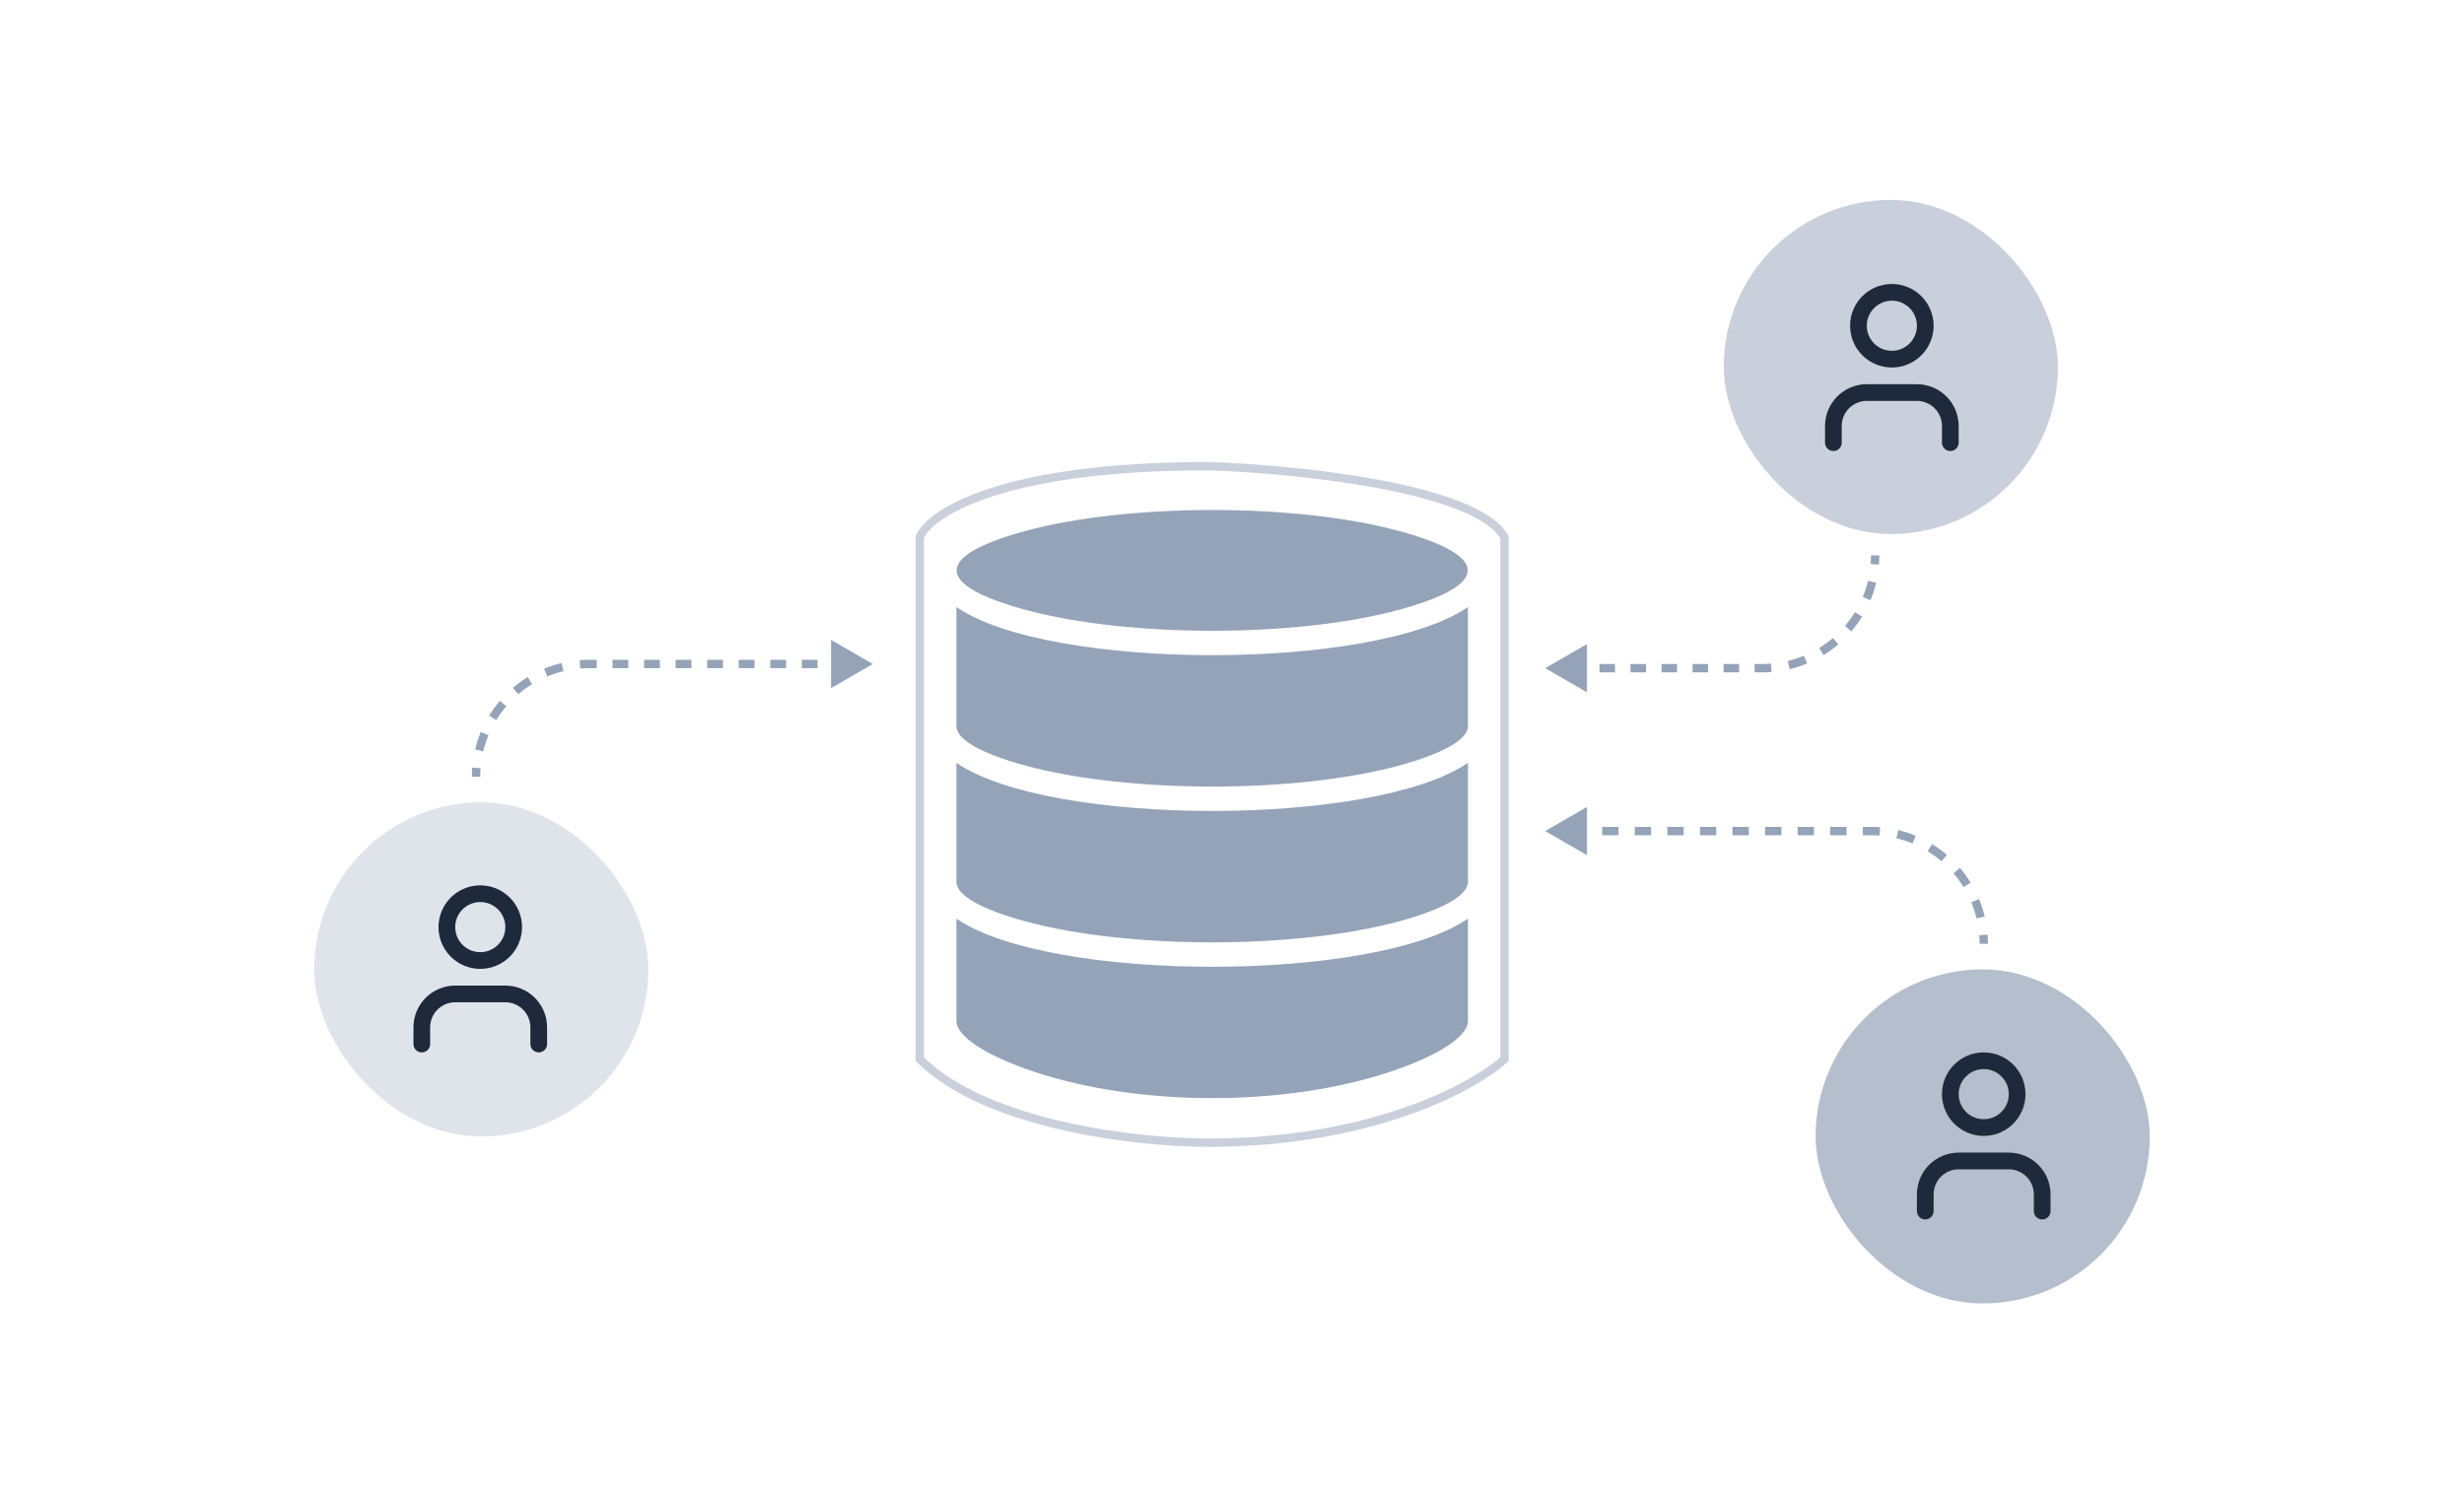 <svg width="295" height="180" viewBox="0 0 295 180" fill="none" xmlns="http://www.w3.org/2000/svg">
<path fill-rule="evenodd" clip-rule="evenodd" d="M167.438 63.558C155.157 60.231 135.095 60.231 122.815 63.558C111.766 66.552 111.766 70.028 122.815 73.022C135.095 76.35 155.16 76.35 167.438 73.022C178.486 70.029 178.486 66.552 167.438 63.558ZM114.506 109.984V122.235C114.506 124.1 118.09 126.41 123.818 128.32C136.412 132.525 153.844 132.525 166.438 128.32C172.162 126.41 175.75 124.1 175.75 122.235V109.984C164.567 117.672 125.687 117.672 114.507 109.984H114.506ZM114.506 91.329C125.686 99.016 164.569 99.016 175.749 91.329V105.597C175.749 107.251 172.574 108.937 167.438 110.327C155.157 113.655 135.095 113.655 122.815 110.327C117.681 108.937 114.503 107.251 114.503 105.597V91.329H114.506ZM175.746 72.676V86.945C175.746 88.598 172.571 90.284 167.435 91.675C155.154 95.003 135.089 95.003 122.812 91.675C117.678 90.284 114.5 88.598 114.5 86.945L114.503 72.676C125.686 80.367 164.566 80.367 175.746 72.676Z" fill="#94A3B8"/>
<path d="M180.125 126.812V64.312C176.661 58.312 155.015 56.146 144.625 55.812C119.825 55.812 111.292 61.479 110.125 64.312V126.812C118.125 134.812 136.458 136.812 144.625 136.812C164.225 136.812 176.458 130.146 180.125 126.812Z" stroke="#94A3B8" stroke-opacity="0.5"/>
<rect x="37.625" y="96.062" width="40" height="40" rx="20" fill="#94A3B8" fill-opacity="0.3"/>
<path d="M64.5 125V123C64.5 121.939 64.079 120.922 63.328 120.172C62.578 119.421 61.561 119 60.5 119H54.5C53.439 119 52.422 119.421 51.672 120.172C50.921 120.922 50.5 121.939 50.5 123V125" stroke="#1E293B" stroke-width="2" stroke-linecap="round" stroke-linejoin="round"/>
<path d="M57.5 115C59.709 115 61.5 113.209 61.5 111C61.5 108.791 59.709 107 57.5 107C55.291 107 53.5 108.791 53.5 111C53.5 113.209 55.291 115 57.5 115Z" stroke="#1E293B" stroke-width="2" stroke-linecap="round" stroke-linejoin="round"/>
<rect x="206.375" y="23.938" width="40" height="40" rx="20" fill="#94A3B8" fill-opacity="0.5"/>
<path d="M233.5 53V51C233.5 49.939 233.079 48.922 232.328 48.172C231.578 47.421 230.561 47 229.5 47H223.5C222.439 47 221.422 47.421 220.672 48.172C219.921 48.922 219.5 49.939 219.5 51V53" stroke="#1E293B" stroke-width="2" stroke-linecap="round" stroke-linejoin="round"/>
<path d="M226.5 43C228.709 43 230.5 41.209 230.5 39C230.5 36.791 228.709 35 226.5 35C224.291 35 222.5 36.791 222.5 39C222.5 41.209 224.291 43 226.5 43Z" stroke="#1E293B" stroke-width="2" stroke-linecap="round" stroke-linejoin="round"/>
<rect x="217.375" y="116.062" width="40" height="40" rx="20" fill="#94A3B8" fill-opacity="0.7"/>
<path d="M244.5 145V143C244.5 141.939 244.079 140.922 243.328 140.172C242.578 139.421 241.561 139 240.5 139H234.5C233.439 139 232.422 139.421 231.672 140.172C230.921 140.922 230.5 141.939 230.5 143V145" stroke="#1E293B" stroke-width="2" stroke-linecap="round" stroke-linejoin="round"/>
<path d="M237.5 135C239.709 135 241.5 133.209 241.5 131C241.5 128.791 239.709 127 237.5 127C235.291 127 233.5 128.791 233.5 131C233.5 133.209 235.291 135 237.5 135Z" stroke="#1E293B" stroke-width="2" stroke-linecap="round" stroke-linejoin="round"/>
<path d="M185 99.5L190 102.387V96.613L185 99.5ZM187.925 99.5V100H189.875V99.5V99H187.925V99.5ZM191.825 99.5V100H193.775V99.5V99H191.825V99.5ZM195.725 99.5V100H197.675V99.5V99H195.725V99.5ZM199.625 99.5V100H201.575V99.5V99H199.625V99.5ZM203.525 99.5V100H205.475V99.5V99H203.525V99.5ZM207.425 99.5V100H209.375V99.5V99H207.425V99.5ZM211.325 99.5V100H213.275V99.5V99H211.325V99.5ZM215.225 99.5V100H217.175V99.5V99H215.225V99.5ZM219.125 99.5V100H221.075V99.5V99H219.125V99.5ZM223.025 99.5V100H224V99.5V99H223.025V99.5ZM224 99.5V100C224.344 100 224.685 100.013 225.022 100.04L225.06 99.541L225.099 99.043C224.736 99.014 224.37 99 224 99V99.5ZM227.153 99.87L227.037 100.356C227.705 100.516 228.353 100.728 228.976 100.986L229.168 100.524L229.359 100.063C228.687 99.784 227.989 99.556 227.269 99.384L227.153 99.87ZM231.055 101.488L230.793 101.914C231.375 102.271 231.926 102.673 232.443 103.114L232.768 102.734L233.093 102.354C232.536 101.879 231.943 101.446 231.316 101.062L231.055 101.488ZM234.266 104.232L233.886 104.557C234.327 105.074 234.729 105.625 235.086 106.207L235.512 105.945L235.938 105.684C235.554 105.057 235.121 104.464 234.646 103.907L234.266 104.232ZM236.476 107.832L236.014 108.024C236.272 108.647 236.484 109.295 236.644 109.963L237.13 109.847L237.616 109.731C237.444 109.011 237.216 108.313 236.937 107.641L236.476 107.832ZM237.459 111.94L236.96 111.978C236.987 112.315 237 112.656 237 113H237.5H238C238 112.63 237.986 112.264 237.957 111.901L237.459 111.94Z" fill="#94A3B8"/>
<path d="M104.5 79.5L99.5 82.387V76.613L104.5 79.5ZM101.667 79.5V80H99.778V79.5V79H101.667V79.5ZM97.889 79.5V80H96V79.5V79H97.889V79.5ZM94.111 79.5V80H92.222V79.5V79H94.111V79.5ZM90.333 79.5V80H88.444V79.5V79H90.333V79.5ZM86.556 79.5V80H84.667V79.5V79H86.556V79.5ZM82.778 79.5V80H80.889V79.5V79H82.778V79.5ZM79 79.5V80H77.111V79.5V79H79V79.5ZM75.222 79.5V80H73.333V79.5V79H75.222V79.5ZM71.444 79.5V80H70.5V79.5V79H71.444V79.5ZM70.5 79.5V80C70.156 80 69.816 80.013 69.478 80.04L69.44 79.541L69.401 79.043C69.764 79.014 70.13 79 70.5 79V79.5ZM67.347 79.87L67.463 80.356C66.795 80.516 66.147 80.728 65.524 80.986L65.332 80.524L65.141 80.062C65.813 79.784 66.511 79.556 67.231 79.384L67.347 79.87ZM63.445 81.488L63.707 81.914C63.125 82.271 62.574 82.673 62.057 83.114L61.732 82.734L61.407 82.354C61.964 81.879 62.557 81.446 63.184 81.061L63.445 81.488ZM60.234 84.232L60.614 84.557C60.173 85.074 59.771 85.625 59.414 86.207L58.988 85.945L58.562 85.684C58.946 85.057 59.379 84.463 59.854 83.907L60.234 84.232ZM58.024 87.832L58.486 88.024C58.228 88.647 58.016 89.295 57.856 89.963L57.37 89.847L56.884 89.731C57.056 89.011 57.284 88.313 57.562 87.641L58.024 87.832ZM57.041 91.94L57.539 91.978C57.513 92.316 57.5 92.656 57.5 93H57H56.5C56.5 92.63 56.514 92.264 56.542 91.901L57.041 91.94Z" fill="#94A3B8"/>
<path d="M185 80L190 77.113V82.887L185 80ZM187.786 80V79.5H189.643V80V80.5H187.786V80ZM191.5 80V79.5H193.357V80V80.5H191.5V80ZM195.214 80V79.5H197.071V80V80.5H195.214V80ZM198.929 80V79.5H200.786V80V80.5H198.929V80ZM202.643 80V79.5H204.5V80V80.5H202.643V80ZM206.357 80V79.5H208.214V80V80.5H206.357V80ZM210.071 80V79.5H211V80V80.5H210.071V80ZM211 80V79.5C211.344 79.5 211.685 79.487 212.022 79.46L212.06 79.959L212.099 80.457C211.736 80.486 211.37 80.5 211 80.5V80ZM214.153 79.63L214.037 79.144C214.705 78.984 215.353 78.772 215.976 78.514L216.168 78.976L216.359 79.438C215.687 79.716 214.989 79.944 214.269 80.116L214.153 79.63ZM218.055 78.012L217.793 77.586C218.375 77.229 218.926 76.827 219.443 76.386L219.768 76.766L220.093 77.146C219.536 77.621 218.943 78.054 218.316 78.439L218.055 78.012ZM221.266 75.268L220.886 74.943C221.327 74.426 221.729 73.875 222.086 73.293L222.512 73.555L222.938 73.816C222.554 74.443 222.121 75.037 221.646 75.593L221.266 75.268ZM223.476 71.668L223.014 71.476C223.272 70.853 223.484 70.205 223.644 69.537L224.13 69.653L224.616 69.769C224.444 70.489 224.216 71.187 223.937 71.859L223.476 71.668ZM224.459 67.56L223.96 67.522C223.987 67.184 224 66.844 224 66.5H224.5H225C225 66.87 224.986 67.236 224.957 67.599L224.459 67.56Z" fill="#94A3B8"/>
</svg>
